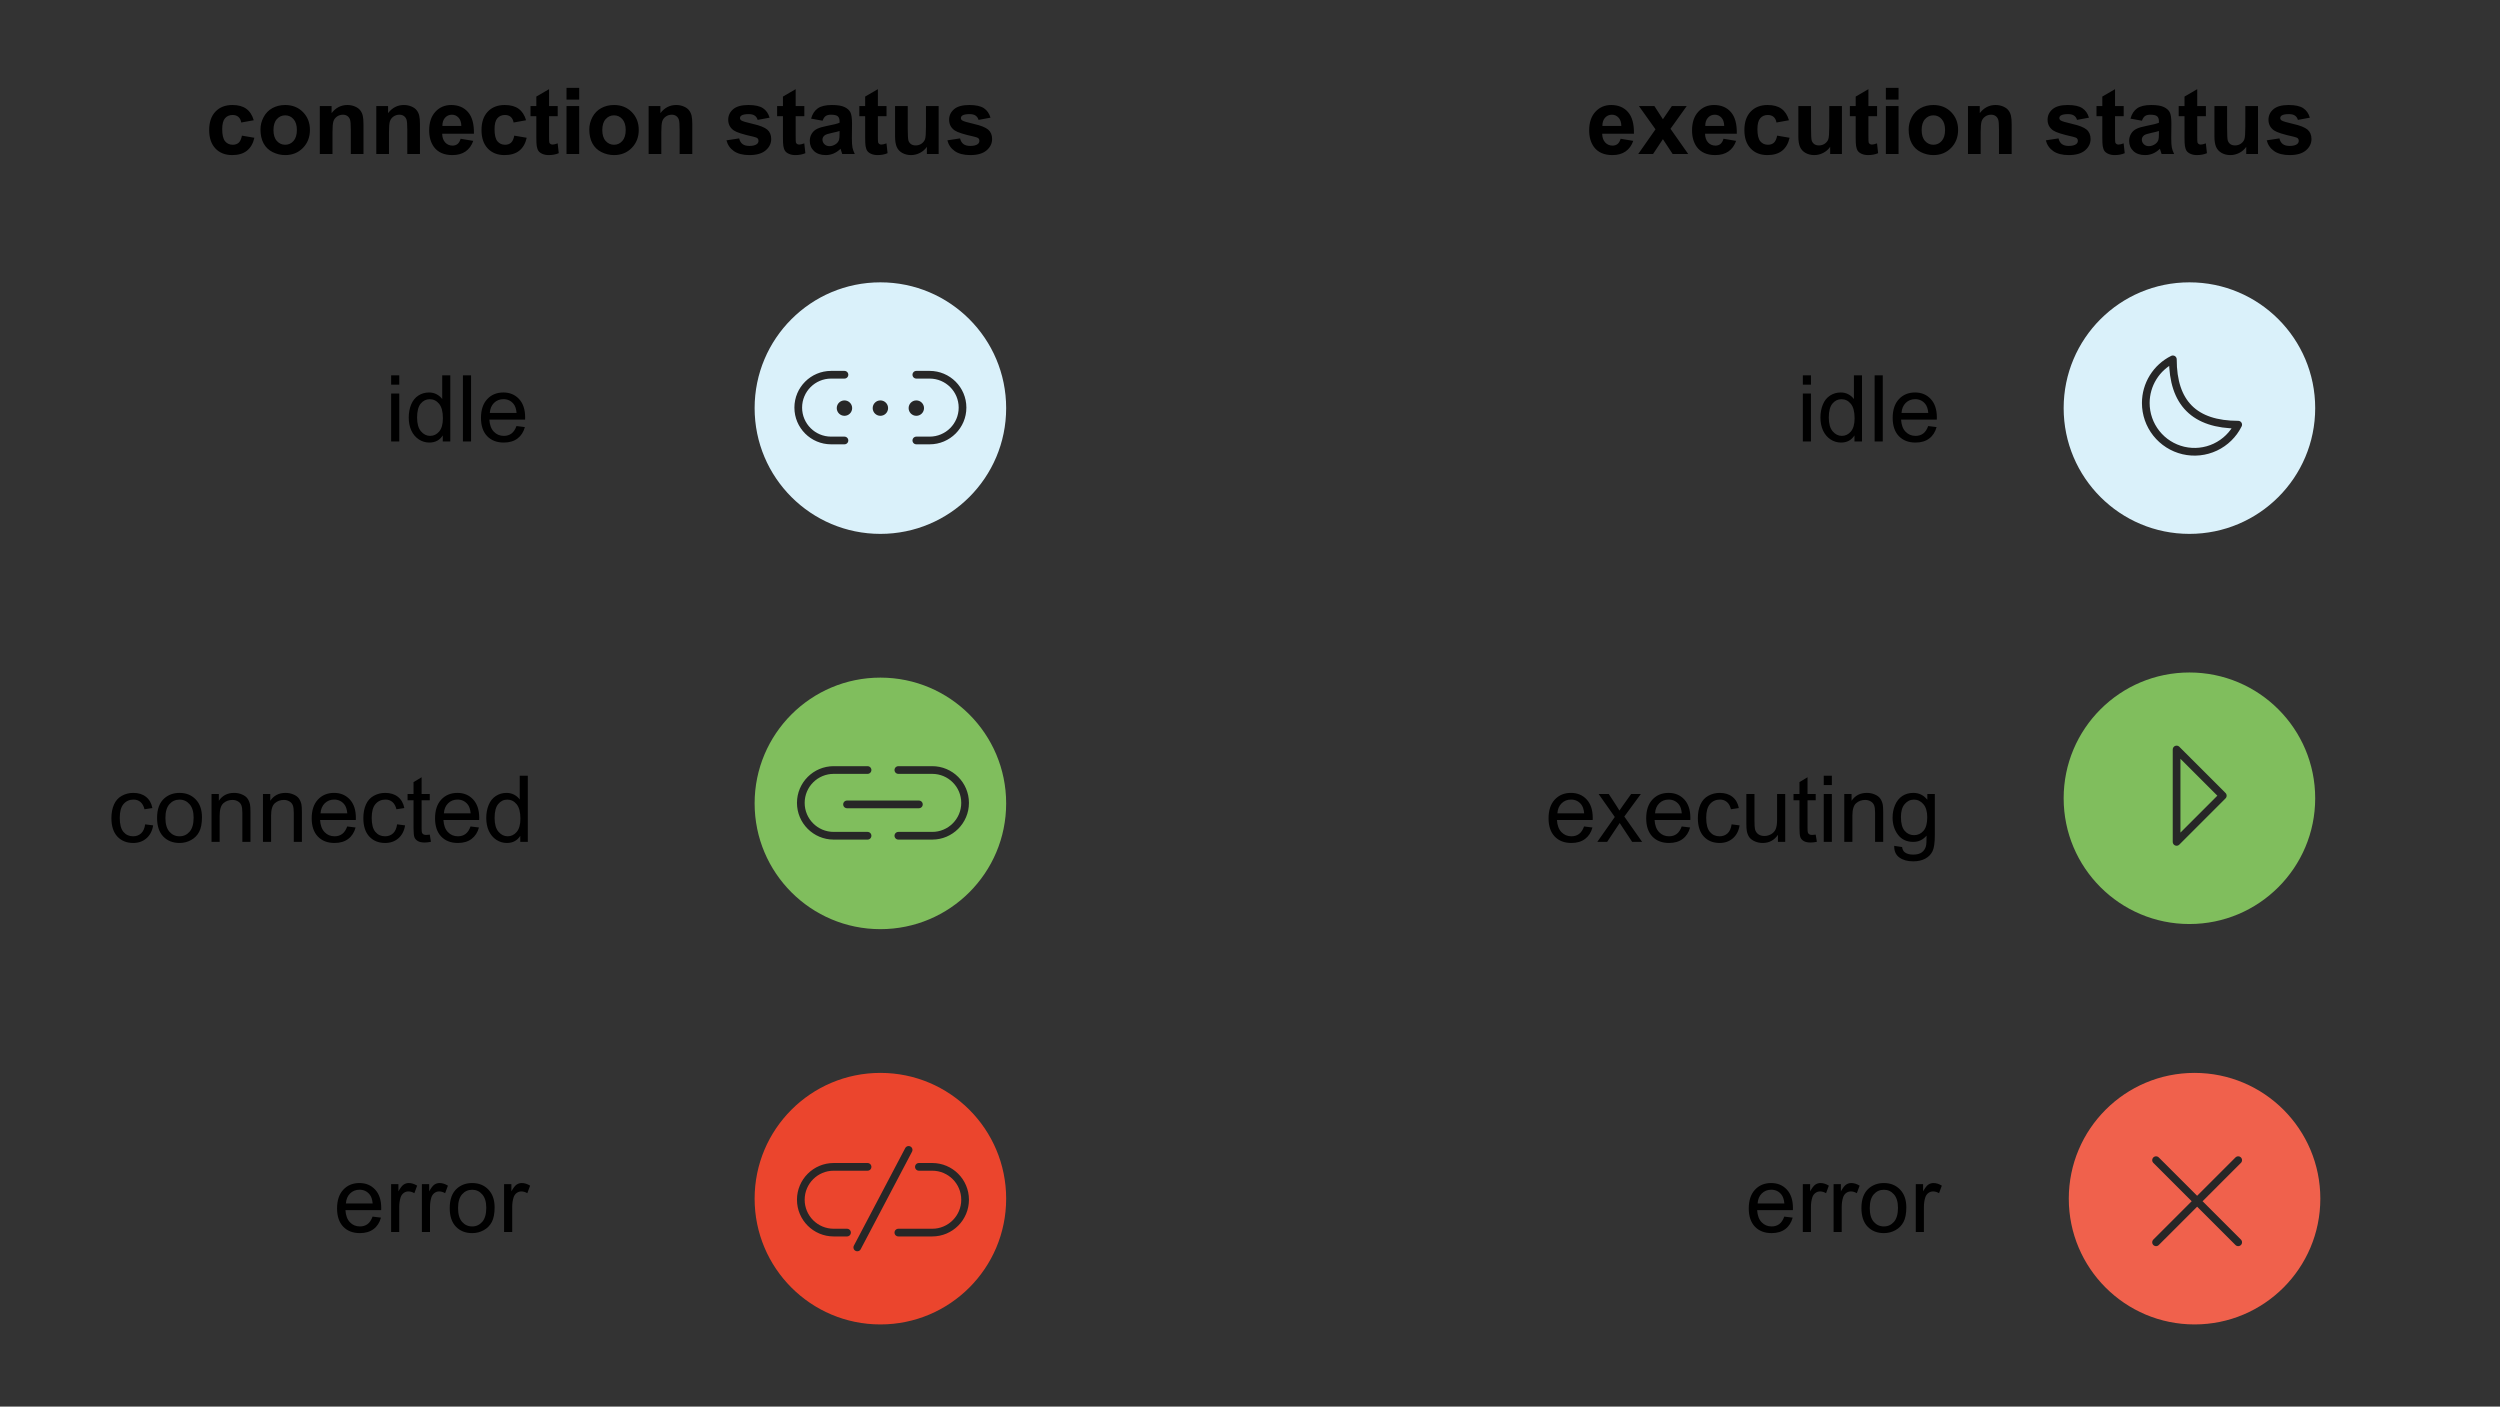 <svg width="487" height="274" viewBox="0 0 487 274" fill="none" xmlns="http://www.w3.org/2000/svg">
<rect x="0" y="0" width="487" height="274" fill="#333333" stroke="none"/>
<path d="M49.431 23.426L46.996 23.865C46.914 23.379 46.727 23.013 46.434 22.767C46.147 22.52 45.772 22.398 45.309 22.398C44.693 22.398 44.201 22.611 43.832 23.039C43.469 23.461 43.287 24.17 43.287 25.166C43.287 26.273 43.472 27.056 43.841 27.513C44.216 27.97 44.717 28.198 45.344 28.198C45.812 28.198 46.196 28.066 46.495 27.803C46.794 27.533 47.005 27.073 47.128 26.423L49.554 26.836C49.302 27.949 48.818 28.79 48.103 29.358C47.389 29.927 46.431 30.211 45.23 30.211C43.864 30.211 42.774 29.78 41.96 28.919C41.151 28.058 40.747 26.865 40.747 25.342C40.747 23.801 41.154 22.602 41.969 21.747C42.783 20.886 43.885 20.455 45.273 20.455C46.41 20.455 47.312 20.701 47.98 21.193C48.654 21.68 49.138 22.424 49.431 23.426ZM50.74 25.201C50.74 24.381 50.942 23.587 51.347 22.819C51.751 22.052 52.322 21.466 53.06 21.061C53.805 20.657 54.634 20.455 55.548 20.455C56.96 20.455 58.117 20.915 59.02 21.835C59.922 22.749 60.373 23.906 60.373 25.307C60.373 26.719 59.916 27.891 59.002 28.822C58.094 29.748 56.948 30.211 55.565 30.211C54.71 30.211 53.893 30.018 53.113 29.631C52.34 29.244 51.751 28.679 51.347 27.935C50.942 27.185 50.74 26.273 50.74 25.201ZM53.272 25.333C53.272 26.259 53.491 26.968 53.931 27.46C54.37 27.952 54.912 28.198 55.557 28.198C56.201 28.198 56.74 27.952 57.174 27.46C57.613 26.968 57.833 26.253 57.833 25.315C57.833 24.401 57.613 23.698 57.174 23.206C56.74 22.714 56.201 22.468 55.557 22.468C54.912 22.468 54.37 22.714 53.931 23.206C53.491 23.698 53.272 24.407 53.272 25.333ZM70.806 30H68.336V25.236C68.336 24.229 68.283 23.578 68.178 23.285C68.072 22.986 67.899 22.755 67.659 22.591C67.425 22.427 67.141 22.345 66.807 22.345C66.379 22.345 65.995 22.462 65.655 22.696C65.315 22.931 65.081 23.241 64.952 23.628C64.829 24.015 64.768 24.73 64.768 25.773V30H62.298V20.666H64.592V22.037C65.406 20.982 66.432 20.455 67.668 20.455C68.213 20.455 68.711 20.555 69.162 20.754C69.613 20.947 69.953 21.196 70.182 21.501C70.416 21.806 70.577 22.151 70.665 22.538C70.759 22.925 70.806 23.479 70.806 24.199V30ZM81.81 30H79.34V25.236C79.34 24.229 79.287 23.578 79.182 23.285C79.076 22.986 78.903 22.755 78.663 22.591C78.429 22.427 78.144 22.345 77.811 22.345C77.383 22.345 76.999 22.462 76.659 22.696C76.319 22.931 76.085 23.241 75.956 23.628C75.833 24.015 75.772 24.73 75.772 25.773V30H73.302V20.666H75.596V22.037C76.41 20.982 77.436 20.455 78.672 20.455C79.217 20.455 79.715 20.555 80.166 20.754C80.617 20.947 80.957 21.196 81.186 21.501C81.42 21.806 81.581 22.151 81.669 22.538C81.763 22.925 81.81 23.479 81.81 24.199V30ZM89.728 27.029L92.189 27.442C91.873 28.345 91.372 29.033 90.686 29.508C90.007 29.977 89.154 30.211 88.129 30.211C86.506 30.211 85.305 29.681 84.525 28.62C83.91 27.77 83.603 26.698 83.603 25.403C83.603 23.856 84.007 22.646 84.815 21.773C85.624 20.895 86.647 20.455 87.883 20.455C89.272 20.455 90.367 20.915 91.17 21.835C91.973 22.749 92.356 24.152 92.321 26.045H86.134C86.151 26.777 86.351 27.349 86.731 27.759C87.112 28.163 87.587 28.365 88.155 28.365C88.542 28.365 88.867 28.26 89.131 28.049C89.394 27.838 89.594 27.498 89.728 27.029ZM89.869 24.533C89.852 23.818 89.667 23.276 89.315 22.907C88.964 22.532 88.536 22.345 88.032 22.345C87.493 22.345 87.048 22.541 86.696 22.934C86.345 23.326 86.172 23.859 86.178 24.533H89.869ZM102.481 23.426L100.047 23.865C99.965 23.379 99.777 23.013 99.484 22.767C99.197 22.52 98.822 22.398 98.359 22.398C97.744 22.398 97.252 22.611 96.883 23.039C96.519 23.461 96.338 24.17 96.338 25.166C96.338 26.273 96.522 27.056 96.892 27.513C97.267 27.97 97.768 28.198 98.394 28.198C98.863 28.198 99.247 28.066 99.546 27.803C99.845 27.533 100.056 27.073 100.179 26.423L102.604 26.836C102.353 27.949 101.869 28.79 101.154 29.358C100.439 29.927 99.481 30.211 98.28 30.211C96.915 30.211 95.825 29.78 95.011 28.919C94.202 28.058 93.798 26.865 93.798 25.342C93.798 23.801 94.205 22.602 95.019 21.747C95.834 20.886 96.936 20.455 98.324 20.455C99.461 20.455 100.363 20.701 101.031 21.193C101.705 21.68 102.188 22.424 102.481 23.426ZM108.643 20.666V22.635H106.955V26.396C106.955 27.158 106.97 27.604 106.999 27.732C107.034 27.855 107.107 27.958 107.219 28.04C107.336 28.122 107.477 28.163 107.641 28.163C107.869 28.163 108.2 28.084 108.634 27.926L108.845 29.842C108.271 30.088 107.62 30.211 106.894 30.211C106.448 30.211 106.047 30.138 105.689 29.991C105.332 29.839 105.068 29.645 104.898 29.411C104.734 29.171 104.62 28.849 104.556 28.444C104.503 28.157 104.477 27.577 104.477 26.704V22.635H103.343V20.666H104.477V18.811L106.955 17.37V20.666H108.643ZM110.356 19.4V17.115H112.826V19.4H110.356ZM110.356 30V20.666H112.826V30H110.356ZM114.795 25.201C114.795 24.381 114.997 23.587 115.401 22.819C115.806 22.052 116.377 21.466 117.115 21.061C117.859 20.657 118.688 20.455 119.603 20.455C121.015 20.455 122.172 20.915 123.074 21.835C123.977 22.749 124.428 23.906 124.428 25.307C124.428 26.719 123.971 27.891 123.057 28.822C122.148 29.748 121.003 30.211 119.62 30.211C118.765 30.211 117.947 30.018 117.168 29.631C116.395 29.244 115.806 28.679 115.401 27.935C114.997 27.185 114.795 26.273 114.795 25.201ZM117.326 25.333C117.326 26.259 117.546 26.968 117.985 27.46C118.425 27.952 118.967 28.198 119.611 28.198C120.256 28.198 120.795 27.952 121.229 27.46C121.668 26.968 121.888 26.253 121.888 25.315C121.888 24.401 121.668 23.698 121.229 23.206C120.795 22.714 120.256 22.468 119.611 22.468C118.967 22.468 118.425 22.714 117.985 23.206C117.546 23.698 117.326 24.407 117.326 25.333ZM134.86 30H132.391V25.236C132.391 24.229 132.338 23.578 132.232 23.285C132.127 22.986 131.954 22.755 131.714 22.591C131.479 22.427 131.195 22.345 130.861 22.345C130.434 22.345 130.05 22.462 129.71 22.696C129.37 22.931 129.136 23.241 129.007 23.628C128.884 24.015 128.822 24.73 128.822 25.773V30H126.353V20.666H128.646V22.037C129.461 20.982 130.486 20.455 131.723 20.455C132.268 20.455 132.766 20.555 133.217 20.754C133.668 20.947 134.008 21.196 134.236 21.501C134.471 21.806 134.632 22.151 134.72 22.538C134.813 22.925 134.86 23.479 134.86 24.199V30ZM141.514 27.337L143.992 26.959C144.098 27.439 144.312 27.806 144.634 28.058C144.956 28.304 145.407 28.427 145.987 28.427C146.626 28.427 147.106 28.31 147.429 28.075C147.646 27.911 147.754 27.691 147.754 27.416C147.754 27.229 147.695 27.073 147.578 26.95C147.455 26.833 147.18 26.725 146.752 26.625C144.76 26.186 143.497 25.784 142.964 25.421C142.226 24.917 141.856 24.217 141.856 23.32C141.856 22.512 142.176 21.832 142.814 21.281C143.453 20.73 144.443 20.455 145.785 20.455C147.062 20.455 148.012 20.663 148.633 21.079C149.254 21.495 149.682 22.11 149.916 22.925L147.587 23.355C147.487 22.992 147.297 22.714 147.016 22.52C146.74 22.327 146.345 22.23 145.829 22.23C145.179 22.23 144.713 22.321 144.432 22.503C144.244 22.632 144.15 22.799 144.15 23.004C144.15 23.18 144.232 23.329 144.396 23.452C144.619 23.616 145.387 23.848 146.699 24.146C148.018 24.445 148.938 24.811 149.459 25.245C149.975 25.685 150.232 26.297 150.232 27.082C150.232 27.938 149.875 28.673 149.16 29.288C148.445 29.903 147.388 30.211 145.987 30.211C144.716 30.211 143.708 29.953 142.964 29.438C142.226 28.922 141.742 28.222 141.514 27.337ZM156.684 20.666V22.635H154.996V26.396C154.996 27.158 155.011 27.604 155.04 27.732C155.075 27.855 155.148 27.958 155.26 28.04C155.377 28.122 155.518 28.163 155.682 28.163C155.91 28.163 156.241 28.084 156.675 27.926L156.886 29.842C156.312 30.088 155.661 30.211 154.935 30.211C154.489 30.211 154.088 30.138 153.73 29.991C153.373 29.839 153.109 29.645 152.939 29.411C152.775 29.171 152.661 28.849 152.597 28.444C152.544 28.157 152.518 27.577 152.518 26.704V22.635H151.384V20.666H152.518V18.811L154.996 17.37V20.666H156.684ZM160.243 23.514L158.002 23.109C158.254 22.207 158.688 21.539 159.303 21.105C159.918 20.672 160.832 20.455 162.045 20.455C163.146 20.455 163.967 20.587 164.506 20.851C165.045 21.108 165.423 21.439 165.64 21.844C165.862 22.242 165.974 22.977 165.974 24.05L165.947 26.933C165.947 27.753 165.985 28.359 166.062 28.752C166.144 29.139 166.293 29.555 166.51 30H164.066C164.002 29.836 163.923 29.593 163.829 29.27C163.788 29.124 163.759 29.027 163.741 28.98C163.319 29.391 162.868 29.698 162.388 29.903C161.907 30.108 161.395 30.211 160.85 30.211C159.889 30.211 159.13 29.95 158.573 29.429C158.022 28.907 157.747 28.248 157.747 27.451C157.747 26.924 157.873 26.455 158.125 26.045C158.377 25.629 158.729 25.312 159.18 25.096C159.637 24.873 160.293 24.68 161.148 24.516C162.303 24.299 163.103 24.097 163.548 23.909V23.663C163.548 23.189 163.431 22.852 163.196 22.652C162.962 22.447 162.52 22.345 161.869 22.345C161.43 22.345 161.087 22.433 160.841 22.608C160.595 22.778 160.396 23.08 160.243 23.514ZM163.548 25.518C163.231 25.623 162.73 25.749 162.045 25.895C161.359 26.042 160.911 26.186 160.7 26.326C160.378 26.555 160.217 26.845 160.217 27.196C160.217 27.542 160.346 27.841 160.604 28.093C160.861 28.345 161.189 28.471 161.588 28.471C162.033 28.471 162.458 28.324 162.862 28.031C163.161 27.809 163.357 27.536 163.451 27.214C163.516 27.003 163.548 26.602 163.548 26.01V25.518ZM172.697 20.666V22.635H171.01V26.396C171.01 27.158 171.024 27.604 171.054 27.732C171.089 27.855 171.162 27.958 171.273 28.04C171.391 28.122 171.531 28.163 171.695 28.163C171.924 28.163 172.255 28.084 172.688 27.926L172.899 29.842C172.325 30.088 171.675 30.211 170.948 30.211C170.503 30.211 170.102 30.138 169.744 29.991C169.387 29.839 169.123 29.645 168.953 29.411C168.789 29.171 168.675 28.849 168.61 28.444C168.558 28.157 168.531 27.577 168.531 26.704V22.635H167.397V20.666H168.531V18.811L171.01 17.37V20.666H172.697ZM180.555 30V28.602C180.215 29.101 179.767 29.493 179.21 29.78C178.659 30.067 178.076 30.211 177.461 30.211C176.834 30.211 176.271 30.073 175.773 29.798C175.275 29.523 174.915 29.136 174.692 28.638C174.47 28.14 174.358 27.451 174.358 26.572V20.666H176.828V24.955C176.828 26.268 176.872 27.073 176.96 27.372C177.054 27.665 177.221 27.899 177.461 28.075C177.701 28.245 178.006 28.33 178.375 28.33C178.797 28.33 179.175 28.216 179.509 27.987C179.843 27.753 180.071 27.466 180.194 27.126C180.317 26.78 180.379 25.939 180.379 24.604V20.666H182.849V30H180.555ZM184.545 27.337L187.023 26.959C187.129 27.439 187.343 27.806 187.665 28.058C187.987 28.304 188.438 28.427 189.019 28.427C189.657 28.427 190.138 28.31 190.46 28.075C190.677 27.911 190.785 27.691 190.785 27.416C190.785 27.229 190.727 27.073 190.609 26.95C190.486 26.833 190.211 26.725 189.783 26.625C187.791 26.186 186.528 25.784 185.995 25.421C185.257 24.917 184.888 24.217 184.888 23.32C184.888 22.512 185.207 21.832 185.846 21.281C186.484 20.73 187.475 20.455 188.816 20.455C190.094 20.455 191.043 20.663 191.664 21.079C192.285 21.495 192.713 22.11 192.947 22.925L190.618 23.355C190.519 22.992 190.328 22.714 190.047 22.52C189.771 22.327 189.376 22.23 188.86 22.23C188.21 22.23 187.744 22.321 187.463 22.503C187.275 22.632 187.182 22.799 187.182 23.004C187.182 23.18 187.264 23.329 187.428 23.452C187.65 23.616 188.418 23.848 189.73 24.146C191.049 24.445 191.969 24.811 192.49 25.245C193.006 25.685 193.264 26.297 193.264 27.082C193.264 27.938 192.906 28.673 192.191 29.288C191.477 29.903 190.419 30.211 189.019 30.211C187.747 30.211 186.739 29.953 185.995 29.438C185.257 28.922 184.773 28.222 184.545 27.337Z" fill="black"/>
<path d="M76.195 74.935V73.115H77.777V74.935H76.195ZM76.195 86V76.666H77.777V86H76.195ZM86.25 86V84.822C85.658 85.748 84.788 86.211 83.64 86.211C82.895 86.211 82.21 86.006 81.583 85.596C80.962 85.186 80.478 84.614 80.133 83.882C79.793 83.144 79.623 82.297 79.623 81.342C79.623 80.41 79.778 79.566 80.089 78.811C80.399 78.049 80.865 77.466 81.486 77.061C82.107 76.657 82.802 76.455 83.569 76.455C84.132 76.455 84.633 76.575 85.072 76.815C85.512 77.05 85.869 77.357 86.144 77.738V73.115H87.718V86H86.25ZM81.249 81.342C81.249 82.537 81.501 83.431 82.005 84.022C82.509 84.614 83.103 84.91 83.789 84.91C84.481 84.91 85.066 84.629 85.547 84.066C86.033 83.498 86.276 82.634 86.276 81.474C86.276 80.196 86.03 79.259 85.538 78.661C85.046 78.064 84.439 77.765 83.719 77.765C83.016 77.765 82.427 78.052 81.952 78.626C81.483 79.2 81.249 80.106 81.249 81.342ZM90.179 86V73.115H91.761V86H90.179ZM100.611 82.994L102.246 83.196C101.988 84.151 101.511 84.893 100.813 85.42C100.116 85.947 99.226 86.211 98.142 86.211C96.776 86.211 95.692 85.792 94.89 84.954C94.093 84.11 93.694 82.93 93.694 81.412C93.694 79.842 94.099 78.623 94.907 77.756C95.716 76.889 96.765 76.455 98.054 76.455C99.302 76.455 100.321 76.88 101.112 77.73C101.903 78.579 102.299 79.774 102.299 81.315C102.299 81.409 102.296 81.55 102.29 81.737H95.329C95.388 82.763 95.678 83.548 96.199 84.093C96.721 84.638 97.371 84.91 98.15 84.91C98.731 84.91 99.226 84.758 99.636 84.453C100.046 84.148 100.371 83.662 100.611 82.994ZM95.417 80.436H100.629C100.559 79.651 100.359 79.062 100.031 78.67C99.527 78.061 98.874 77.756 98.071 77.756C97.345 77.756 96.732 77.999 96.234 78.485C95.742 78.972 95.47 79.622 95.417 80.436Z" fill="black"/>
<path d="M351.195 74.935V73.115H352.777V74.935H351.195ZM351.195 86V76.666H352.777V86H351.195ZM361.25 86V84.822C360.658 85.748 359.788 86.211 358.64 86.211C357.896 86.211 357.21 86.006 356.583 85.596C355.962 85.186 355.479 84.614 355.133 83.882C354.793 83.144 354.623 82.297 354.623 81.342C354.623 80.41 354.778 79.566 355.089 78.811C355.399 78.049 355.865 77.466 356.486 77.061C357.107 76.657 357.802 76.455 358.569 76.455C359.132 76.455 359.633 76.575 360.072 76.815C360.512 77.05 360.869 77.357 361.145 77.738V73.115H362.718V86H361.25ZM356.249 81.342C356.249 82.537 356.501 83.431 357.005 84.022C357.509 84.614 358.104 84.91 358.789 84.91C359.48 84.91 360.066 84.629 360.547 84.066C361.033 83.498 361.276 82.634 361.276 81.474C361.276 80.196 361.03 79.259 360.538 78.661C360.046 78.064 359.439 77.765 358.719 77.765C358.016 77.765 357.427 78.052 356.952 78.626C356.483 79.2 356.249 80.106 356.249 81.342ZM365.179 86V73.115H366.761V86H365.179ZM375.611 82.994L377.246 83.196C376.988 84.151 376.511 84.893 375.813 85.42C375.116 85.947 374.226 86.211 373.142 86.211C371.776 86.211 370.692 85.792 369.89 84.954C369.093 84.11 368.694 82.93 368.694 81.412C368.694 79.842 369.099 78.623 369.907 77.756C370.716 76.889 371.765 76.455 373.054 76.455C374.302 76.455 375.321 76.88 376.112 77.73C376.903 78.579 377.299 79.774 377.299 81.315C377.299 81.409 377.296 81.55 377.29 81.737H370.329C370.388 82.763 370.678 83.548 371.199 84.093C371.721 84.638 372.371 84.91 373.15 84.91C373.73 84.91 374.226 84.758 374.636 84.453C375.046 84.148 375.371 83.662 375.611 82.994ZM370.417 80.436H375.629C375.559 79.651 375.359 79.062 375.031 78.67C374.527 78.061 373.874 77.756 373.071 77.756C372.345 77.756 371.732 77.999 371.234 78.485C370.742 78.972 370.47 79.622 370.417 80.436Z" fill="black"/>
<path d="M28.277 160.581L29.833 160.783C29.663 161.855 29.227 162.696 28.523 163.306C27.826 163.909 26.968 164.211 25.948 164.211C24.671 164.211 23.643 163.795 22.863 162.963C22.09 162.125 21.703 160.927 21.703 159.368C21.703 158.36 21.87 157.479 22.204 156.723C22.538 155.967 23.045 155.401 23.725 155.026C24.41 154.646 25.154 154.455 25.957 154.455C26.971 154.455 27.8 154.713 28.444 155.229C29.089 155.738 29.502 156.465 29.684 157.408L28.145 157.646C27.999 157.019 27.738 156.547 27.363 156.23C26.994 155.914 26.546 155.756 26.019 155.756C25.222 155.756 24.574 156.043 24.076 156.617C23.578 157.186 23.329 158.088 23.329 159.324C23.329 160.578 23.569 161.489 24.05 162.058C24.53 162.626 25.157 162.91 25.931 162.91C26.552 162.91 27.07 162.72 27.486 162.339C27.902 161.958 28.166 161.372 28.277 160.581ZM30.598 159.333C30.598 157.604 31.078 156.324 32.039 155.492C32.842 154.801 33.82 154.455 34.975 154.455C36.258 154.455 37.307 154.877 38.121 155.721C38.935 156.559 39.343 157.719 39.343 159.201C39.343 160.402 39.161 161.349 38.798 162.04C38.44 162.726 37.916 163.259 37.225 163.64C36.539 164.021 35.789 164.211 34.975 164.211C33.668 164.211 32.61 163.792 31.802 162.954C30.999 162.116 30.598 160.909 30.598 159.333ZM32.224 159.333C32.224 160.528 32.484 161.425 33.006 162.022C33.527 162.614 34.184 162.91 34.975 162.91C35.76 162.91 36.413 162.611 36.935 162.014C37.456 161.416 37.717 160.505 37.717 159.28C37.717 158.126 37.453 157.253 36.926 156.661C36.404 156.063 35.754 155.765 34.975 155.765C34.184 155.765 33.527 156.061 33.006 156.652C32.484 157.244 32.224 158.138 32.224 159.333ZM41.206 164V154.666H42.63V155.993C43.315 154.968 44.306 154.455 45.601 154.455C46.163 154.455 46.679 154.558 47.148 154.763C47.622 154.962 47.977 155.226 48.211 155.554C48.445 155.882 48.609 156.271 48.703 156.723C48.762 157.016 48.791 157.528 48.791 158.261V164H47.209V158.322C47.209 157.678 47.148 157.197 47.024 156.881C46.901 156.559 46.682 156.304 46.365 156.116C46.055 155.923 45.688 155.826 45.267 155.826C44.593 155.826 44.01 156.04 43.518 156.468C43.031 156.896 42.788 157.707 42.788 158.902V164H41.206ZM51.226 164V154.666H52.649V155.993C53.335 154.968 54.325 154.455 55.62 154.455C56.183 154.455 56.698 154.558 57.167 154.763C57.642 154.962 57.996 155.226 58.23 155.554C58.465 155.882 58.629 156.271 58.723 156.723C58.781 157.016 58.81 157.528 58.81 158.261V164H57.228V158.322C57.228 157.678 57.167 157.197 57.044 156.881C56.921 156.559 56.701 156.304 56.385 156.116C56.074 155.923 55.708 155.826 55.286 155.826C54.612 155.826 54.029 156.04 53.537 156.468C53.051 156.896 52.808 157.707 52.808 158.902V164H51.226ZM67.635 160.994L69.269 161.196C69.012 162.151 68.534 162.893 67.837 163.42C67.14 163.947 66.249 164.211 65.165 164.211C63.8 164.211 62.716 163.792 61.913 162.954C61.116 162.11 60.718 160.93 60.718 159.412C60.718 157.842 61.122 156.623 61.931 155.756C62.739 154.889 63.788 154.455 65.077 154.455C66.325 154.455 67.345 154.88 68.136 155.729C68.927 156.579 69.322 157.774 69.322 159.315C69.322 159.409 69.319 159.55 69.314 159.737H62.352C62.411 160.763 62.701 161.548 63.223 162.093C63.744 162.638 64.394 162.91 65.174 162.91C65.754 162.91 66.249 162.758 66.659 162.453C67.069 162.148 67.394 161.662 67.635 160.994ZM62.44 158.437H67.652C67.582 157.651 67.383 157.062 67.055 156.67C66.551 156.061 65.897 155.756 65.095 155.756C64.368 155.756 63.756 155.999 63.258 156.485C62.766 156.972 62.493 157.622 62.44 158.437ZM77.356 160.581L78.911 160.783C78.741 161.855 78.305 162.696 77.602 163.306C76.904 163.909 76.046 164.211 75.026 164.211C73.749 164.211 72.721 163.795 71.941 162.963C71.168 162.125 70.781 160.927 70.781 159.368C70.781 158.36 70.948 157.479 71.282 156.723C71.616 155.967 72.123 155.401 72.803 155.026C73.488 154.646 74.232 154.455 75.035 154.455C76.049 154.455 76.878 154.713 77.522 155.229C78.167 155.738 78.58 156.465 78.762 157.408L77.224 157.646C77.077 157.019 76.816 156.547 76.441 156.23C76.072 155.914 75.624 155.756 75.097 155.756C74.3 155.756 73.652 156.043 73.154 156.617C72.656 157.186 72.407 158.088 72.407 159.324C72.407 160.578 72.647 161.489 73.128 162.058C73.608 162.626 74.235 162.91 75.009 162.91C75.63 162.91 76.148 162.72 76.564 162.339C76.981 161.958 77.244 161.372 77.356 160.581ZM83.719 162.585L83.947 163.982C83.502 164.076 83.103 164.123 82.752 164.123C82.178 164.123 81.732 164.032 81.416 163.851C81.1 163.669 80.877 163.432 80.748 163.139C80.619 162.84 80.555 162.216 80.555 161.267V155.896H79.394V154.666H80.555V152.354L82.128 151.405V154.666H83.719V155.896H82.128V161.354C82.128 161.806 82.154 162.096 82.207 162.225C82.266 162.354 82.356 162.456 82.48 162.532C82.608 162.608 82.79 162.646 83.024 162.646C83.2 162.646 83.432 162.626 83.719 162.585ZM91.664 160.994L93.299 161.196C93.041 162.151 92.564 162.893 91.866 163.42C91.169 163.947 90.278 164.211 89.194 164.211C87.829 164.211 86.745 163.792 85.942 162.954C85.145 162.11 84.747 160.93 84.747 159.412C84.747 157.842 85.151 156.623 85.96 155.756C86.769 154.889 87.817 154.455 89.106 154.455C90.355 154.455 91.374 154.88 92.165 155.729C92.956 156.579 93.352 157.774 93.352 159.315C93.352 159.409 93.349 159.55 93.343 159.737H86.382C86.44 160.763 86.731 161.548 87.252 162.093C87.773 162.638 88.424 162.91 89.203 162.91C89.783 162.91 90.278 162.758 90.689 162.453C91.099 162.148 91.424 161.662 91.664 160.994ZM86.47 158.437H91.682C91.611 157.651 91.412 157.062 91.084 156.67C90.58 156.061 89.927 155.756 89.124 155.756C88.397 155.756 87.785 155.999 87.287 156.485C86.795 156.972 86.522 157.622 86.47 158.437ZM101.35 164V162.822C100.758 163.748 99.888 164.211 98.739 164.211C97.995 164.211 97.31 164.006 96.683 163.596C96.061 163.186 95.578 162.614 95.232 161.882C94.893 161.144 94.723 160.297 94.723 159.342C94.723 158.41 94.878 157.566 95.189 156.811C95.499 156.049 95.965 155.466 96.586 155.062C97.207 154.657 97.901 154.455 98.669 154.455C99.231 154.455 99.732 154.575 100.172 154.815C100.611 155.05 100.969 155.357 101.244 155.738V151.115H102.817V164H101.35ZM96.349 159.342C96.349 160.537 96.601 161.431 97.105 162.022C97.608 162.614 98.203 162.91 98.889 162.91C99.58 162.91 100.166 162.629 100.646 162.066C101.133 161.498 101.376 160.634 101.376 159.474C101.376 158.196 101.13 157.259 100.638 156.661C100.146 156.063 99.539 155.765 98.818 155.765C98.115 155.765 97.526 156.052 97.052 156.626C96.583 157.2 96.349 158.105 96.349 159.342Z" fill="black"/>
<path d="M308.576 160.994L310.211 161.196C309.953 162.151 309.476 162.893 308.778 163.42C308.081 163.947 307.19 164.211 306.106 164.211C304.741 164.211 303.657 163.792 302.854 162.954C302.058 162.11 301.659 160.93 301.659 159.412C301.659 157.842 302.063 156.623 302.872 155.756C303.681 154.889 304.729 154.455 306.019 154.455C307.267 154.455 308.286 154.88 309.077 155.729C309.868 156.579 310.264 157.774 310.264 159.315C310.264 159.409 310.261 159.55 310.255 159.737H303.294C303.353 160.763 303.643 161.548 304.164 162.093C304.686 162.638 305.336 162.91 306.115 162.91C306.695 162.91 307.19 162.758 307.601 162.453C308.011 162.148 308.336 161.662 308.576 160.994ZM303.382 158.437H308.594C308.523 157.651 308.324 157.062 307.996 156.67C307.492 156.061 306.839 155.756 306.036 155.756C305.31 155.756 304.697 155.999 304.199 156.485C303.707 156.972 303.435 157.622 303.382 158.437ZM311.151 164L314.562 159.148L311.406 154.666H313.384L314.816 156.854C315.086 157.271 315.303 157.619 315.467 157.9C315.725 157.514 315.962 157.171 316.179 156.872L317.752 154.666H319.642L316.416 159.061L319.888 164H317.945L316.029 161.1L315.52 160.317L313.067 164H311.151ZM327.596 160.994L329.23 161.196C328.973 162.151 328.495 162.893 327.798 163.42C327.101 163.947 326.21 164.211 325.126 164.211C323.761 164.211 322.677 163.792 321.874 162.954C321.077 162.11 320.679 160.93 320.679 159.412C320.679 157.842 321.083 156.623 321.892 155.756C322.7 154.889 323.749 154.455 325.038 154.455C326.286 154.455 327.306 154.88 328.097 155.729C328.888 156.579 329.283 157.774 329.283 159.315C329.283 159.409 329.28 159.55 329.274 159.737H322.313C322.372 160.763 322.662 161.548 323.184 162.093C323.705 162.638 324.355 162.91 325.135 162.91C325.715 162.91 326.21 162.758 326.62 162.453C327.03 162.148 327.355 161.662 327.596 160.994ZM322.401 158.437H327.613C327.543 157.651 327.344 157.062 327.016 156.67C326.512 156.061 325.858 155.756 325.056 155.756C324.329 155.756 323.717 155.999 323.219 156.485C322.727 156.972 322.454 157.622 322.401 158.437ZM337.316 160.581L338.872 160.783C338.702 161.855 338.266 162.696 337.562 163.306C336.865 163.909 336.007 164.211 334.987 164.211C333.71 164.211 332.682 163.795 331.902 162.963C331.129 162.125 330.742 160.927 330.742 159.368C330.742 158.36 330.909 157.479 331.243 156.723C331.577 155.967 332.084 155.401 332.764 155.026C333.449 154.646 334.193 154.455 334.996 154.455C336.01 154.455 336.839 154.713 337.483 155.229C338.128 155.738 338.541 156.465 338.723 157.408L337.185 157.646C337.038 157.019 336.777 156.547 336.402 156.23C336.033 155.914 335.585 155.756 335.058 155.756C334.261 155.756 333.613 156.043 333.115 156.617C332.617 157.186 332.368 158.088 332.368 159.324C332.368 160.578 332.608 161.489 333.089 162.058C333.569 162.626 334.196 162.91 334.97 162.91C335.591 162.91 336.109 162.72 336.525 162.339C336.941 161.958 337.205 161.372 337.316 160.581ZM346.343 164V162.629C345.616 163.684 344.629 164.211 343.381 164.211C342.83 164.211 342.314 164.105 341.834 163.895C341.359 163.684 341.005 163.42 340.771 163.104C340.542 162.781 340.381 162.389 340.287 161.926C340.223 161.615 340.19 161.123 340.19 160.449V154.666H341.772V159.843C341.772 160.669 341.805 161.226 341.869 161.513C341.969 161.929 342.18 162.257 342.502 162.497C342.824 162.731 343.223 162.849 343.697 162.849C344.172 162.849 344.617 162.729 345.033 162.488C345.449 162.242 345.742 161.911 345.912 161.495C346.088 161.073 346.176 160.464 346.176 159.667V154.666H347.758V164H346.343ZM353.699 162.585L353.928 163.982C353.482 164.076 353.084 164.123 352.732 164.123C352.158 164.123 351.713 164.032 351.396 163.851C351.08 163.669 350.857 163.432 350.729 163.139C350.6 162.84 350.535 162.216 350.535 161.267V155.896H349.375V154.666H350.535V152.354L352.108 151.405V154.666H353.699V155.896H352.108V161.354C352.108 161.806 352.135 162.096 352.188 162.225C352.246 162.354 352.337 162.456 352.46 162.532C352.589 162.608 352.771 162.646 353.005 162.646C353.181 162.646 353.412 162.626 353.699 162.585ZM355.264 152.935V151.115H356.846V152.935H355.264ZM355.264 164V154.666H356.846V164H355.264ZM359.263 164V154.666H360.687V155.993C361.372 154.968 362.362 154.455 363.657 154.455C364.22 154.455 364.735 154.558 365.204 154.763C365.679 154.962 366.033 155.226 366.268 155.554C366.502 155.882 366.666 156.271 366.76 156.723C366.818 157.016 366.848 157.528 366.848 158.261V164H365.266V158.322C365.266 157.678 365.204 157.197 365.081 156.881C364.958 156.559 364.738 156.304 364.422 156.116C364.111 155.923 363.745 155.826 363.323 155.826C362.649 155.826 362.066 156.04 361.574 156.468C361.088 156.896 360.845 157.707 360.845 158.902V164H359.263ZM368.992 164.773L370.53 165.002C370.595 165.477 370.773 165.822 371.066 166.039C371.459 166.332 371.995 166.479 372.675 166.479C373.407 166.479 373.973 166.332 374.371 166.039C374.77 165.746 375.039 165.336 375.18 164.809C375.262 164.486 375.3 163.81 375.294 162.778C374.603 163.593 373.741 164 372.71 164C371.427 164 370.434 163.537 369.73 162.611C369.027 161.686 368.676 160.575 368.676 159.28C368.676 158.39 368.837 157.569 369.159 156.819C369.481 156.063 369.947 155.48 370.557 155.07C371.172 154.66 371.893 154.455 372.719 154.455C373.82 154.455 374.729 154.9 375.443 155.791V154.666H376.902V162.734C376.902 164.188 376.753 165.216 376.454 165.819C376.161 166.429 375.692 166.909 375.048 167.261C374.409 167.612 373.621 167.788 372.684 167.788C371.57 167.788 370.671 167.536 369.985 167.032C369.3 166.534 368.969 165.781 368.992 164.773ZM370.302 159.166C370.302 160.391 370.545 161.284 371.031 161.847C371.518 162.409 372.127 162.69 372.859 162.69C373.586 162.69 374.195 162.412 374.688 161.855C375.18 161.293 375.426 160.414 375.426 159.219C375.426 158.076 375.171 157.215 374.661 156.635C374.157 156.055 373.548 155.765 372.833 155.765C372.13 155.765 371.532 156.052 371.04 156.626C370.548 157.194 370.302 158.041 370.302 159.166Z" fill="black"/>
<path d="M72.576 236.994L74.211 237.196C73.953 238.151 73.476 238.893 72.778 239.42C72.081 239.947 71.19 240.211 70.106 240.211C68.741 240.211 67.657 239.792 66.855 238.954C66.058 238.11 65.659 236.93 65.659 235.412C65.659 233.842 66.064 232.623 66.872 231.756C67.681 230.889 68.73 230.455 70.019 230.455C71.267 230.455 72.286 230.88 73.077 231.729C73.868 232.579 74.264 233.774 74.264 235.315C74.264 235.409 74.261 235.55 74.255 235.737H67.294C67.353 236.763 67.643 237.548 68.164 238.093C68.686 238.638 69.336 238.91 70.115 238.91C70.695 238.91 71.19 238.758 71.601 238.453C72.011 238.148 72.336 237.662 72.576 236.994ZM67.382 234.437H72.594C72.523 233.651 72.324 233.062 71.996 232.67C71.492 232.061 70.839 231.756 70.036 231.756C69.31 231.756 68.697 231.999 68.199 232.485C67.707 232.972 67.435 233.622 67.382 234.437ZM76.189 240V230.666H77.612V232.081C77.976 231.419 78.31 230.982 78.614 230.771C78.925 230.561 79.265 230.455 79.634 230.455C80.167 230.455 80.709 230.625 81.26 230.965L80.715 232.433C80.328 232.204 79.941 232.09 79.555 232.09C79.209 232.09 78.898 232.195 78.623 232.406C78.348 232.611 78.151 232.898 78.034 233.268C77.858 233.83 77.77 234.445 77.77 235.113V240H76.189ZM82.183 240V230.666H83.606V232.081C83.97 231.419 84.304 230.982 84.608 230.771C84.919 230.561 85.259 230.455 85.628 230.455C86.161 230.455 86.703 230.625 87.254 230.965L86.709 232.433C86.322 232.204 85.936 232.09 85.549 232.09C85.203 232.09 84.893 232.195 84.617 232.406C84.342 232.611 84.145 232.898 84.028 233.268C83.853 233.83 83.765 234.445 83.765 235.113V240H82.183ZM87.606 235.333C87.606 233.604 88.086 232.324 89.047 231.492C89.85 230.801 90.828 230.455 91.982 230.455C93.266 230.455 94.314 230.877 95.129 231.721C95.943 232.559 96.351 233.719 96.351 235.201C96.351 236.402 96.169 237.349 95.806 238.04C95.448 238.726 94.924 239.259 94.232 239.64C93.547 240.021 92.797 240.211 91.982 240.211C90.676 240.211 89.618 239.792 88.81 238.954C88.007 238.116 87.606 236.909 87.606 235.333ZM89.231 235.333C89.231 236.528 89.492 237.425 90.014 238.022C90.535 238.614 91.191 238.91 91.982 238.91C92.768 238.91 93.421 238.611 93.942 238.014C94.464 237.416 94.725 236.505 94.725 235.28C94.725 234.126 94.461 233.253 93.934 232.661C93.412 232.063 92.762 231.765 91.982 231.765C91.191 231.765 90.535 232.061 90.014 232.652C89.492 233.244 89.231 234.138 89.231 235.333ZM98.196 240V230.666H99.62V232.081C99.983 231.419 100.317 230.982 100.622 230.771C100.933 230.561 101.272 230.455 101.642 230.455C102.175 230.455 102.717 230.625 103.268 230.965L102.723 232.433C102.336 232.204 101.949 232.09 101.562 232.09C101.217 232.09 100.906 232.195 100.631 232.406C100.355 232.611 100.159 232.898 100.042 233.268C99.866 233.83 99.778 234.445 99.778 235.113V240H98.196Z" fill="black"/>
<path d="M347.576 236.994L349.211 237.196C348.953 238.151 348.476 238.893 347.778 239.42C347.081 239.947 346.19 240.211 345.106 240.211C343.741 240.211 342.657 239.792 341.854 238.954C341.058 238.11 340.659 236.93 340.659 235.412C340.659 233.842 341.063 232.623 341.872 231.756C342.681 230.889 343.729 230.455 345.019 230.455C346.267 230.455 347.286 230.88 348.077 231.729C348.868 232.579 349.264 233.774 349.264 235.315C349.264 235.409 349.261 235.55 349.255 235.737H342.294C342.353 236.763 342.643 237.548 343.164 238.093C343.686 238.638 344.336 238.91 345.115 238.91C345.695 238.91 346.19 238.758 346.601 238.453C347.011 238.148 347.336 237.662 347.576 236.994ZM342.382 234.437H347.594C347.523 233.651 347.324 233.062 346.996 232.67C346.492 232.061 345.839 231.756 345.036 231.756C344.31 231.756 343.697 231.999 343.199 232.485C342.707 232.972 342.435 233.622 342.382 234.437ZM351.188 240V230.666H352.612V232.081C352.976 231.419 353.31 230.982 353.614 230.771C353.925 230.561 354.265 230.455 354.634 230.455C355.167 230.455 355.709 230.625 356.26 230.965L355.715 232.433C355.328 232.204 354.941 232.09 354.555 232.09C354.209 232.09 353.898 232.195 353.623 232.406C353.348 232.611 353.151 232.898 353.034 233.268C352.858 233.83 352.771 234.445 352.771 235.113V240H351.188ZM357.183 240V230.666H358.606V232.081C358.97 231.419 359.304 230.982 359.608 230.771C359.919 230.561 360.259 230.455 360.628 230.455C361.161 230.455 361.703 230.625 362.254 230.965L361.709 232.433C361.322 232.204 360.936 232.09 360.549 232.09C360.203 232.09 359.893 232.195 359.617 232.406C359.342 232.611 359.146 232.898 359.028 233.268C358.853 233.83 358.765 234.445 358.765 235.113V240H357.183ZM362.605 235.333C362.605 233.604 363.086 232.324 364.047 231.492C364.85 230.801 365.828 230.455 366.982 230.455C368.266 230.455 369.314 230.877 370.129 231.721C370.943 232.559 371.351 233.719 371.351 235.201C371.351 236.402 371.169 237.349 370.806 238.04C370.448 238.726 369.924 239.259 369.232 239.64C368.547 240.021 367.797 240.211 366.982 240.211C365.676 240.211 364.618 239.792 363.81 238.954C363.007 238.116 362.605 236.909 362.605 235.333ZM364.231 235.333C364.231 236.528 364.492 237.425 365.014 238.022C365.535 238.614 366.191 238.91 366.982 238.91C367.768 238.91 368.421 238.611 368.942 238.014C369.464 237.416 369.725 236.505 369.725 235.28C369.725 234.126 369.461 233.253 368.934 232.661C368.412 232.063 367.762 231.765 366.982 231.765C366.191 231.765 365.535 232.061 365.014 232.652C364.492 233.244 364.231 234.138 364.231 235.333ZM373.196 240V230.666H374.62V232.081C374.983 231.419 375.317 230.982 375.622 230.771C375.933 230.561 376.272 230.455 376.642 230.455C377.175 230.455 377.717 230.625 378.268 230.965L377.723 232.433C377.336 232.204 376.949 232.09 376.562 232.09C376.217 232.09 375.906 232.195 375.631 232.406C375.355 232.611 375.159 232.898 375.042 233.268C374.866 233.83 374.778 234.445 374.778 235.113V240H373.196Z" fill="black"/>
<path d="M315.697 27.029L318.158 27.442C317.842 28.345 317.341 29.033 316.655 29.508C315.976 29.977 315.123 30.211 314.098 30.211C312.475 30.211 311.273 29.681 310.494 28.62C309.879 27.77 309.571 26.698 309.571 25.403C309.571 23.856 309.976 22.646 310.784 21.773C311.593 20.895 312.615 20.455 313.852 20.455C315.24 20.455 316.336 20.915 317.139 21.835C317.941 22.749 318.325 24.152 318.29 26.045H312.103C312.12 26.777 312.319 27.349 312.7 27.759C313.081 28.163 313.556 28.365 314.124 28.365C314.511 28.365 314.836 28.26 315.1 28.049C315.363 27.838 315.562 27.498 315.697 27.029ZM315.838 24.533C315.82 23.818 315.636 23.276 315.284 22.907C314.933 22.532 314.505 22.345 314.001 22.345C313.462 22.345 313.017 22.541 312.665 22.934C312.313 23.326 312.141 23.859 312.146 24.533H315.838ZM319.125 30L322.491 25.192L319.266 20.666H322.28L323.933 23.232L325.673 20.666H328.573L325.409 25.087L328.863 30H325.831L323.933 27.108L322.017 30H319.125ZM335.736 27.029L338.197 27.442C337.881 28.345 337.38 29.033 336.694 29.508C336.015 29.977 335.162 30.211 334.137 30.211C332.514 30.211 331.312 29.681 330.533 28.62C329.918 27.77 329.61 26.698 329.61 25.403C329.61 23.856 330.015 22.646 330.823 21.773C331.632 20.895 332.654 20.455 333.891 20.455C335.279 20.455 336.375 20.915 337.178 21.835C337.98 22.749 338.364 24.152 338.329 26.045H332.142C332.159 26.777 332.358 27.349 332.739 27.759C333.12 28.163 333.595 28.365 334.163 28.365C334.55 28.365 334.875 28.26 335.139 28.049C335.402 27.838 335.602 27.498 335.736 27.029ZM335.877 24.533C335.859 23.818 335.675 23.276 335.323 22.907C334.972 22.532 334.544 22.345 334.04 22.345C333.501 22.345 333.056 22.541 332.704 22.934C332.353 23.326 332.18 23.859 332.186 24.533H335.877ZM348.489 23.426L346.055 23.865C345.973 23.379 345.785 23.013 345.492 22.767C345.205 22.52 344.83 22.398 344.367 22.398C343.752 22.398 343.26 22.611 342.891 23.039C342.527 23.461 342.346 24.17 342.346 25.166C342.346 26.273 342.53 27.056 342.899 27.513C343.274 27.97 343.775 28.198 344.402 28.198C344.871 28.198 345.255 28.066 345.554 27.803C345.853 27.533 346.063 27.073 346.187 26.423L348.612 26.836C348.36 27.949 347.877 28.79 347.162 29.358C346.447 29.927 345.489 30.211 344.288 30.211C342.923 30.211 341.833 29.78 341.019 28.919C340.21 28.058 339.806 26.865 339.806 25.342C339.806 23.801 340.213 22.602 341.027 21.747C341.842 20.886 342.943 20.455 344.332 20.455C345.469 20.455 346.371 20.701 347.039 21.193C347.713 21.68 348.196 22.424 348.489 23.426ZM356.514 30V28.602C356.174 29.101 355.726 29.493 355.169 29.78C354.618 30.067 354.035 30.211 353.42 30.211C352.793 30.211 352.23 30.073 351.732 29.798C351.234 29.523 350.874 29.136 350.651 28.638C350.429 28.14 350.317 27.451 350.317 26.572V20.666H352.787V24.955C352.787 26.268 352.831 27.073 352.919 27.372C353.013 27.665 353.18 27.899 353.42 28.075C353.66 28.245 353.965 28.33 354.334 28.33C354.756 28.33 355.134 28.216 355.468 27.987C355.802 27.753 356.03 27.466 356.153 27.126C356.276 26.78 356.338 25.939 356.338 24.604V20.666H358.808V30H356.514ZM365.654 20.666V22.635H363.967V26.396C363.967 27.158 363.981 27.604 364.011 27.732C364.046 27.855 364.119 27.958 364.23 28.04C364.348 28.122 364.488 28.163 364.652 28.163C364.881 28.163 365.212 28.084 365.646 27.926L365.856 29.842C365.282 30.088 364.632 30.211 363.905 30.211C363.46 30.211 363.059 30.138 362.701 29.991C362.344 29.839 362.08 29.645 361.91 29.411C361.746 29.171 361.632 28.849 361.567 28.444C361.515 28.157 361.488 27.577 361.488 26.704V22.635H360.354V20.666H361.488V18.811L363.967 17.37V20.666H365.654ZM367.368 19.4V17.115H369.838V19.4H367.368ZM367.368 30V20.666H369.838V30H367.368ZM371.807 25.201C371.807 24.381 372.009 23.587 372.413 22.819C372.817 22.052 373.389 21.466 374.127 21.061C374.871 20.657 375.7 20.455 376.614 20.455C378.026 20.455 379.184 20.915 380.086 21.835C380.988 22.749 381.439 23.906 381.439 25.307C381.439 26.719 380.982 27.891 380.068 28.822C379.16 29.748 378.015 30.211 376.632 30.211C375.776 30.211 374.959 30.018 374.18 29.631C373.406 29.244 372.817 28.679 372.413 27.935C372.009 27.185 371.807 26.273 371.807 25.201ZM374.338 25.333C374.338 26.259 374.558 26.968 374.997 27.46C375.437 27.952 375.979 28.198 376.623 28.198C377.268 28.198 377.807 27.952 378.24 27.46C378.68 26.968 378.899 26.253 378.899 25.315C378.899 24.401 378.68 23.698 378.24 23.206C377.807 22.714 377.268 22.468 376.623 22.468C375.979 22.468 375.437 22.714 374.997 23.206C374.558 23.698 374.338 24.407 374.338 25.333ZM391.872 30H389.402V25.236C389.402 24.229 389.35 23.578 389.244 23.285C389.139 22.986 388.966 22.755 388.726 22.591C388.491 22.427 388.207 22.345 387.873 22.345C387.445 22.345 387.062 22.462 386.722 22.696C386.382 22.931 386.147 23.241 386.019 23.628C385.896 24.015 385.834 24.73 385.834 25.773V30H383.364V20.666H385.658V22.037C386.473 20.982 387.498 20.455 388.734 20.455C389.279 20.455 389.777 20.555 390.229 20.754C390.68 20.947 391.02 21.196 391.248 21.501C391.482 21.806 391.644 22.151 391.731 22.538C391.825 22.925 391.872 23.479 391.872 24.199V30ZM398.525 27.337L401.004 26.959C401.109 27.439 401.323 27.806 401.646 28.058C401.968 28.304 402.419 28.427 402.999 28.427C403.638 28.427 404.118 28.31 404.44 28.075C404.657 27.911 404.766 27.691 404.766 27.416C404.766 27.229 404.707 27.073 404.59 26.95C404.467 26.833 404.191 26.725 403.764 26.625C401.771 26.186 400.509 25.784 399.976 25.421C399.237 24.917 398.868 24.217 398.868 23.32C398.868 22.512 399.188 21.832 399.826 21.281C400.465 20.73 401.455 20.455 402.797 20.455C404.074 20.455 405.023 20.663 405.645 21.079C406.266 21.495 406.693 22.11 406.928 22.925L404.599 23.355C404.499 22.992 404.309 22.714 404.027 22.52C403.752 22.327 403.356 22.23 402.841 22.23C402.19 22.23 401.725 22.321 401.443 22.503C401.256 22.632 401.162 22.799 401.162 23.004C401.162 23.18 401.244 23.329 401.408 23.452C401.631 23.616 402.398 23.848 403.711 24.146C405.029 24.445 405.949 24.811 406.471 25.245C406.986 25.685 407.244 26.297 407.244 27.082C407.244 27.938 406.887 28.673 406.172 29.288C405.457 29.903 404.399 30.211 402.999 30.211C401.728 30.211 400.72 29.953 399.976 29.438C399.237 28.922 398.754 28.222 398.525 27.337ZM413.695 20.666V22.635H412.008V26.396C412.008 27.158 412.022 27.604 412.052 27.732C412.087 27.855 412.16 27.958 412.271 28.04C412.389 28.122 412.529 28.163 412.693 28.163C412.922 28.163 413.253 28.084 413.687 27.926L413.897 29.842C413.323 30.088 412.673 30.211 411.946 30.211C411.501 30.211 411.1 30.138 410.742 29.991C410.385 29.839 410.121 29.645 409.951 29.411C409.787 29.171 409.673 28.849 409.608 28.444C409.556 28.157 409.529 27.577 409.529 26.704V22.635H408.396V20.666H409.529V18.811L412.008 17.37V20.666H413.695ZM417.255 23.514L415.014 23.109C415.266 22.207 415.699 21.539 416.314 21.105C416.93 20.672 417.844 20.455 419.057 20.455C420.158 20.455 420.979 20.587 421.518 20.851C422.057 21.108 422.435 21.439 422.651 21.844C422.874 22.242 422.985 22.977 422.985 24.05L422.959 26.933C422.959 27.753 422.997 28.359 423.073 28.752C423.155 29.139 423.305 29.555 423.521 30H421.078C421.014 29.836 420.935 29.593 420.841 29.27C420.8 29.124 420.771 29.027 420.753 28.98C420.331 29.391 419.88 29.698 419.399 29.903C418.919 30.108 418.406 30.211 417.861 30.211C416.9 30.211 416.142 29.95 415.585 29.429C415.034 28.907 414.759 28.248 414.759 27.451C414.759 26.924 414.885 26.455 415.137 26.045C415.389 25.629 415.74 25.312 416.191 25.096C416.648 24.873 417.305 24.68 418.16 24.516C419.314 24.299 420.114 24.097 420.56 23.909V23.663C420.56 23.189 420.442 22.852 420.208 22.652C419.974 22.447 419.531 22.345 418.881 22.345C418.441 22.345 418.099 22.433 417.853 22.608C417.606 22.778 417.407 23.08 417.255 23.514ZM420.56 25.518C420.243 25.623 419.742 25.749 419.057 25.895C418.371 26.042 417.923 26.186 417.712 26.326C417.39 26.555 417.229 26.845 417.229 27.196C417.229 27.542 417.357 27.841 417.615 28.093C417.873 28.345 418.201 28.471 418.6 28.471C419.045 28.471 419.47 28.324 419.874 28.031C420.173 27.809 420.369 27.536 420.463 27.214C420.527 27.003 420.56 26.602 420.56 26.01V25.518ZM429.709 20.666V22.635H428.021V26.396C428.021 27.158 428.036 27.604 428.065 27.732C428.101 27.855 428.174 27.958 428.285 28.04C428.402 28.122 428.543 28.163 428.707 28.163C428.936 28.163 429.267 28.084 429.7 27.926L429.911 29.842C429.337 30.088 428.687 30.211 427.96 30.211C427.515 30.211 427.113 30.138 426.756 29.991C426.398 29.839 426.135 29.645 425.965 29.411C425.801 29.171 425.687 28.849 425.622 28.444C425.569 28.157 425.543 27.577 425.543 26.704V22.635H424.409V20.666H425.543V18.811L428.021 17.37V20.666H429.709ZM437.566 30V28.602C437.227 29.101 436.778 29.493 436.222 29.78C435.671 30.067 435.088 30.211 434.473 30.211C433.846 30.211 433.283 30.073 432.785 29.798C432.287 29.523 431.927 29.136 431.704 28.638C431.481 28.14 431.37 27.451 431.37 26.572V20.666H433.84V24.955C433.84 26.268 433.884 27.073 433.972 27.372C434.065 27.665 434.232 27.899 434.473 28.075C434.713 28.245 435.018 28.33 435.387 28.33C435.809 28.33 436.187 28.216 436.521 27.987C436.854 27.753 437.083 27.466 437.206 27.126C437.329 26.78 437.391 25.939 437.391 24.604V20.666H439.86V30H437.566ZM441.557 27.337L444.035 26.959C444.141 27.439 444.354 27.806 444.677 28.058C444.999 28.304 445.45 28.427 446.03 28.427C446.669 28.427 447.149 28.31 447.472 28.075C447.688 27.911 447.797 27.691 447.797 27.416C447.797 27.229 447.738 27.073 447.621 26.95C447.498 26.833 447.223 26.725 446.795 26.625C444.803 26.186 443.54 25.784 443.007 25.421C442.269 24.917 441.899 24.217 441.899 23.32C441.899 22.512 442.219 21.832 442.857 21.281C443.496 20.73 444.486 20.455 445.828 20.455C447.105 20.455 448.055 20.663 448.676 21.079C449.297 21.495 449.725 22.11 449.959 22.925L447.63 23.355C447.53 22.992 447.34 22.714 447.059 22.52C446.783 22.327 446.388 22.23 445.872 22.23C445.222 22.23 444.756 22.321 444.475 22.503C444.287 22.632 444.193 22.799 444.193 23.004C444.193 23.18 444.275 23.329 444.439 23.452C444.662 23.616 445.43 23.848 446.742 24.146C448.061 24.445 448.98 24.811 449.502 25.245C450.018 25.685 450.275 26.297 450.275 27.082C450.275 27.938 449.918 28.673 449.203 29.288C448.488 29.903 447.431 30.211 446.03 30.211C444.759 30.211 443.751 29.953 443.007 29.438C442.269 28.922 441.785 28.222 441.557 27.337Z" fill="black"/>
<circle cx="171.5" cy="156.5" r="24.5" fill="#80BE5D"/>
<circle cx="171.5" cy="233.5" r="24.5" fill="#EB452D"/>
<circle cx="426.5" cy="79.5" r="24.5" fill="#DAF1FA"/>
<circle cx="427.5" cy="233.5" r="24.5" fill="#F0614C"/>
<path d="M169 227.304H162.402C158.866 227.304 156 230.171 156 233.707V233.707C156 237.242 158.866 240.109 162.402 240.109H165" stroke="#272727" stroke-width="1.5" stroke-linecap="round"/>
<path d="M175 240.109L181.598 240.109C185.134 240.109 188 237.242 188 233.707V233.707C188 230.171 185.134 227.304 181.598 227.304L179 227.304" stroke="#272727" stroke-width="1.5" stroke-linecap="round"/>
<path d="M177 224L167 243" stroke="#272727" stroke-width="1.5" stroke-linecap="round"/>
<circle cx="426.5" cy="155.5" r="24.5" fill="#80BE5D"/>
<path d="M165 156.696H179" stroke="#272727" stroke-width="1.5" stroke-linecap="round"/>
<path d="M169 150H162.402C158.866 150 156 152.866 156 156.402V156.402C156 159.938 158.866 162.804 162.402 162.804H169" stroke="#272727" stroke-width="1.5" stroke-linecap="round"/>
<path d="M175 162.804L181.598 162.804C185.134 162.804 188 159.938 188 156.402V156.402C188 152.866 185.134 150 181.598 150L175 150" stroke="#272727" stroke-width="1.5" stroke-linecap="round"/>
<circle cx="171.5" cy="79.5" r="24.5" fill="#DAF1FA"/>
<path d="M164.5 73H161.902C158.366 73 155.5 75.866 155.5 79.402V79.402C155.5 82.938 158.366 85.804 161.902 85.804H164.5" stroke="#272727" stroke-width="1.5" stroke-linecap="round"/>
<path d="M178.5 85.804L181.098 85.804C184.634 85.804 187.5 82.938 187.5 79.402V79.402C187.5 75.866 184.634 73 181.098 73L178.5 73" stroke="#272727" stroke-width="1.5" stroke-linecap="round"/>
<circle cx="164.5" cy="79.5" r="1.5" fill="#272727"/>
<circle cx="171.5" cy="79.5" r="1.5" fill="#272727"/>
<circle cx="178.5" cy="79.5" r="1.5" fill="#272727"/>
<path d="M420 226L436 242M436 226L420 242" stroke="#272727" stroke-width="1.5" stroke-linecap="round" stroke-linejoin="round"/>
<path d="M433 155L424 146V164L433 155Z" stroke="#272727" stroke-width="1.5" stroke-linecap="round" stroke-linejoin="round"/>
<path d="M418 78.507C417.999 80.649 418.722 82.729 420.052 84.408C421.382 86.087 423.241 87.267 425.327 87.756C427.412 88.245 429.602 88.014 431.54 87.1C433.477 86.187 435.049 84.646 436 82.726C427.493 82.726 423.274 78.506 423.274 70C421.69 70.786 420.357 71.999 419.425 73.502C418.493 75.005 418 76.739 418 78.507V78.507Z" stroke="#272727" stroke-width="1.5" stroke-linecap="round" stroke-linejoin="round"/>
</svg>
